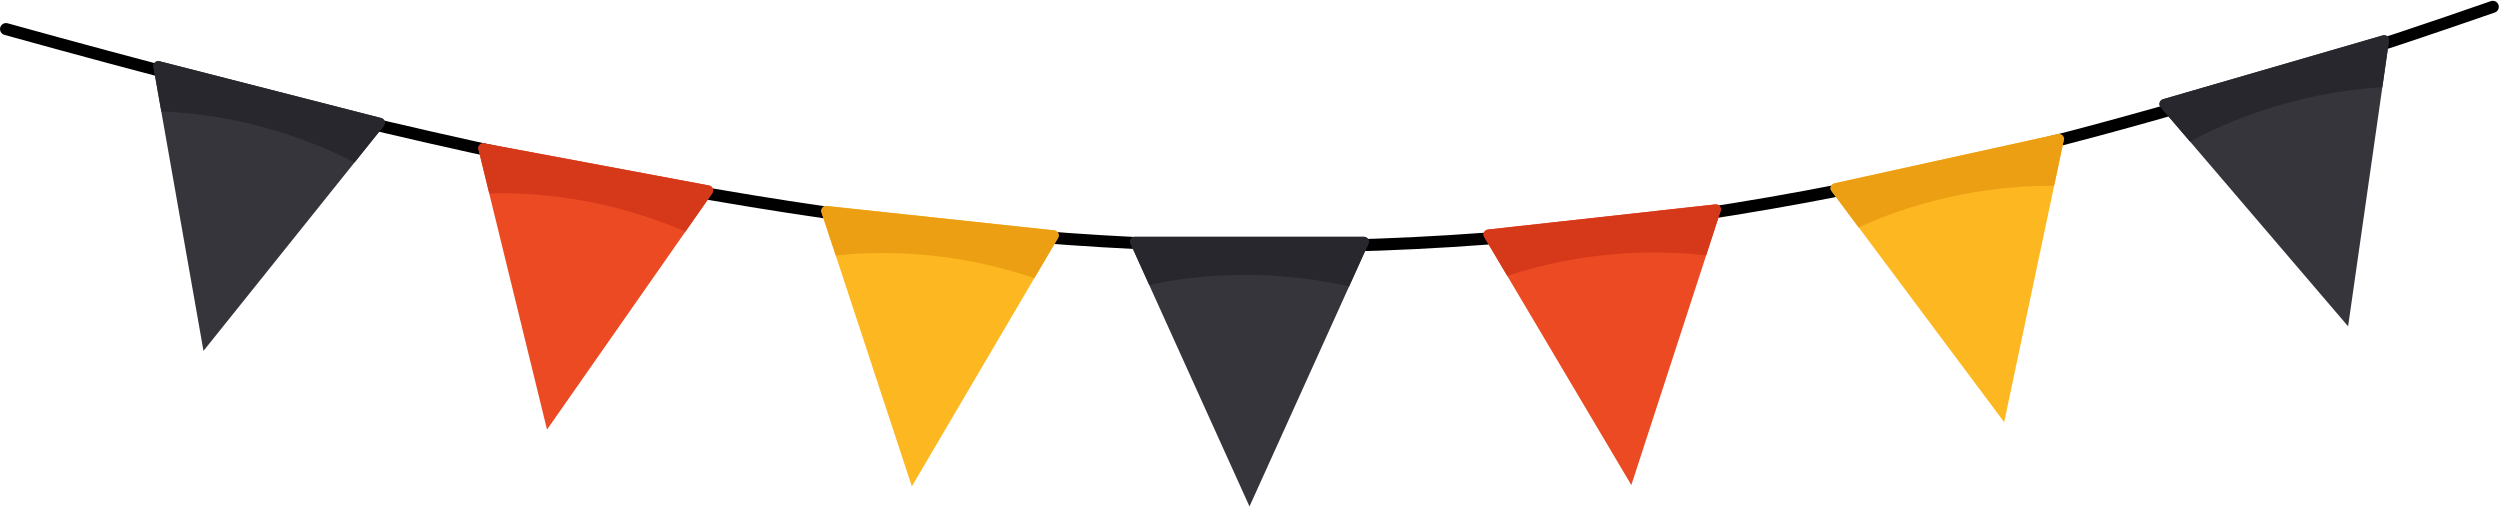 <svg xmlns="http://www.w3.org/2000/svg" width="395" height="81" viewBox="0 0 395 81" fill="none"><path d="M201.61 39.89C201.04 39.89 200.47 39.89 199.9 39.89C145.62 39.69 87.91 29.73 0.7 5.51C0.19 5.37 -0.1 4.84 0.04 4.34C0.18 3.83 0.7 3.54 1.21 3.68C88.25 27.85 145.82 37.79 199.91 37.99C200.48 37.99 201.04 37.99 201.61 37.99C260.06 37.99 317.6 26.65 393.55 0.18C394.05 0.01 394.59 0.27 394.76 0.77C394.93 1.27 394.67 1.81 394.17 1.98C318 28.52 260.27 39.9 201.6 39.9L201.61 39.89Z" fill="black"></path><path d="M60.65 19.88L56.02 25.66L32.15 55.44L24.24 10.55C24.15 10 24.66 9.53 25.21 9.67L60.22 18.64C60.77 18.78 60.99 19.43 60.65 19.88Z" fill="#36353B"></path><path d="M60.65 19.88L56.02 25.66C43.08 19.04 31.16 17.8 25.49 17.62L24.24 10.56C24.15 10.01 24.66 9.54 25.21 9.68L60.22 18.65C60.77 18.79 60.99 19.44 60.65 19.89V19.88Z" fill="#28272D"></path><path d="M112.54 30.52L108.3 36.59L86.43 67.87L75.59 23.59C75.47 23.04 75.95 22.55 76.5 22.65L112.02 29.3C112.58 29.4 112.84 30.04 112.53 30.51L112.54 30.52Z" fill="#EB4A23"></path><path d="M112.54 30.52L108.3 36.59C94.96 30.84 82.98 30.37 77.31 30.57L75.6 23.6C75.48 23.05 75.96 22.56 76.51 22.66L112.03 29.31C112.59 29.41 112.85 30.05 112.54 30.52Z" fill="#D6391A"></path><path d="M167.18 37.57L163.42 43.95L144.07 76.85L132.05 40.37L129.8 33.56C129.63 33.02 130.07 32.49 130.64 32.55L166.57 36.4C167.13 36.46 167.45 37.08 167.17 37.57H167.18Z" fill="#FDB721"></path><path d="M167.18 37.57L163.42 43.95C149.67 39.26 137.69 39.74 132.05 40.37L129.8 33.56C129.63 33.02 130.07 32.49 130.64 32.55L166.57 36.4C167.13 36.46 167.45 37.08 167.17 37.57H167.18Z" fill="#ED9F14"></path><path d="M216.21 38.51L213.16 45.25L197.42 80.02L178.62 38.5C178.4 37.99 178.78 37.41 179.34 37.41H215.48C216.05 37.41 216.43 37.99 216.2 38.51H216.21Z" fill="#36353B"></path><path d="M216.21 38.51L213.16 45.25C198.99 42.05 187.12 43.8 181.59 45.03L178.63 38.5C178.41 37.99 178.79 37.41 179.35 37.41H215.49C216.06 37.41 216.44 37.99 216.21 38.51Z" fill="#28272D"></path><path d="M377.46 6.45L376.41 13.78L371 51.56L341.37 16.92C341.01 16.49 341.22 15.83 341.76 15.67L376.47 5.59C377.01 5.43 377.54 5.88 377.47 6.44L377.46 6.45Z" fill="#36353B"></path><path d="M377.46 6.45L376.41 13.78C361.91 14.66 351 19.65 346.03 22.38L341.37 16.93C341.01 16.5 341.22 15.84 341.76 15.68L376.47 5.6C377.01 5.44 377.54 5.89 377.47 6.45H377.46Z" fill="#28272D"></path><path d="M271.86 33.31L269.57 40.35L257.75 76.64L234.5 37.43C234.22 36.94 234.54 36.33 235.1 36.26L271.02 32.29C271.58 32.23 272.02 32.76 271.86 33.3V33.31Z" fill="#EB4A23"></path><path d="M271.86 33.31L269.57 40.35C255.13 38.73 243.53 41.77 238.16 43.61L234.5 37.44C234.22 36.95 234.54 36.34 235.1 36.27L271.02 32.3C271.58 32.24 272.02 32.77 271.86 33.31Z" fill="#D6391A"></path><path d="M326.08 22.12L324.55 29.36L316.66 66.7L289.38 30.18C289.05 29.73 289.3 29.08 289.85 28.96L325.14 21.19C325.69 21.07 326.19 21.55 326.08 22.11V22.12Z" fill="#FDB721"></path><path d="M326.08 22.12L324.55 29.36C310.02 29.28 298.81 33.54 293.67 35.94L289.38 30.19C289.05 29.74 289.3 29.09 289.85 28.97L325.14 21.2C325.69 21.08 326.19 21.56 326.08 22.12Z" fill="#ED9F14"></path></svg>